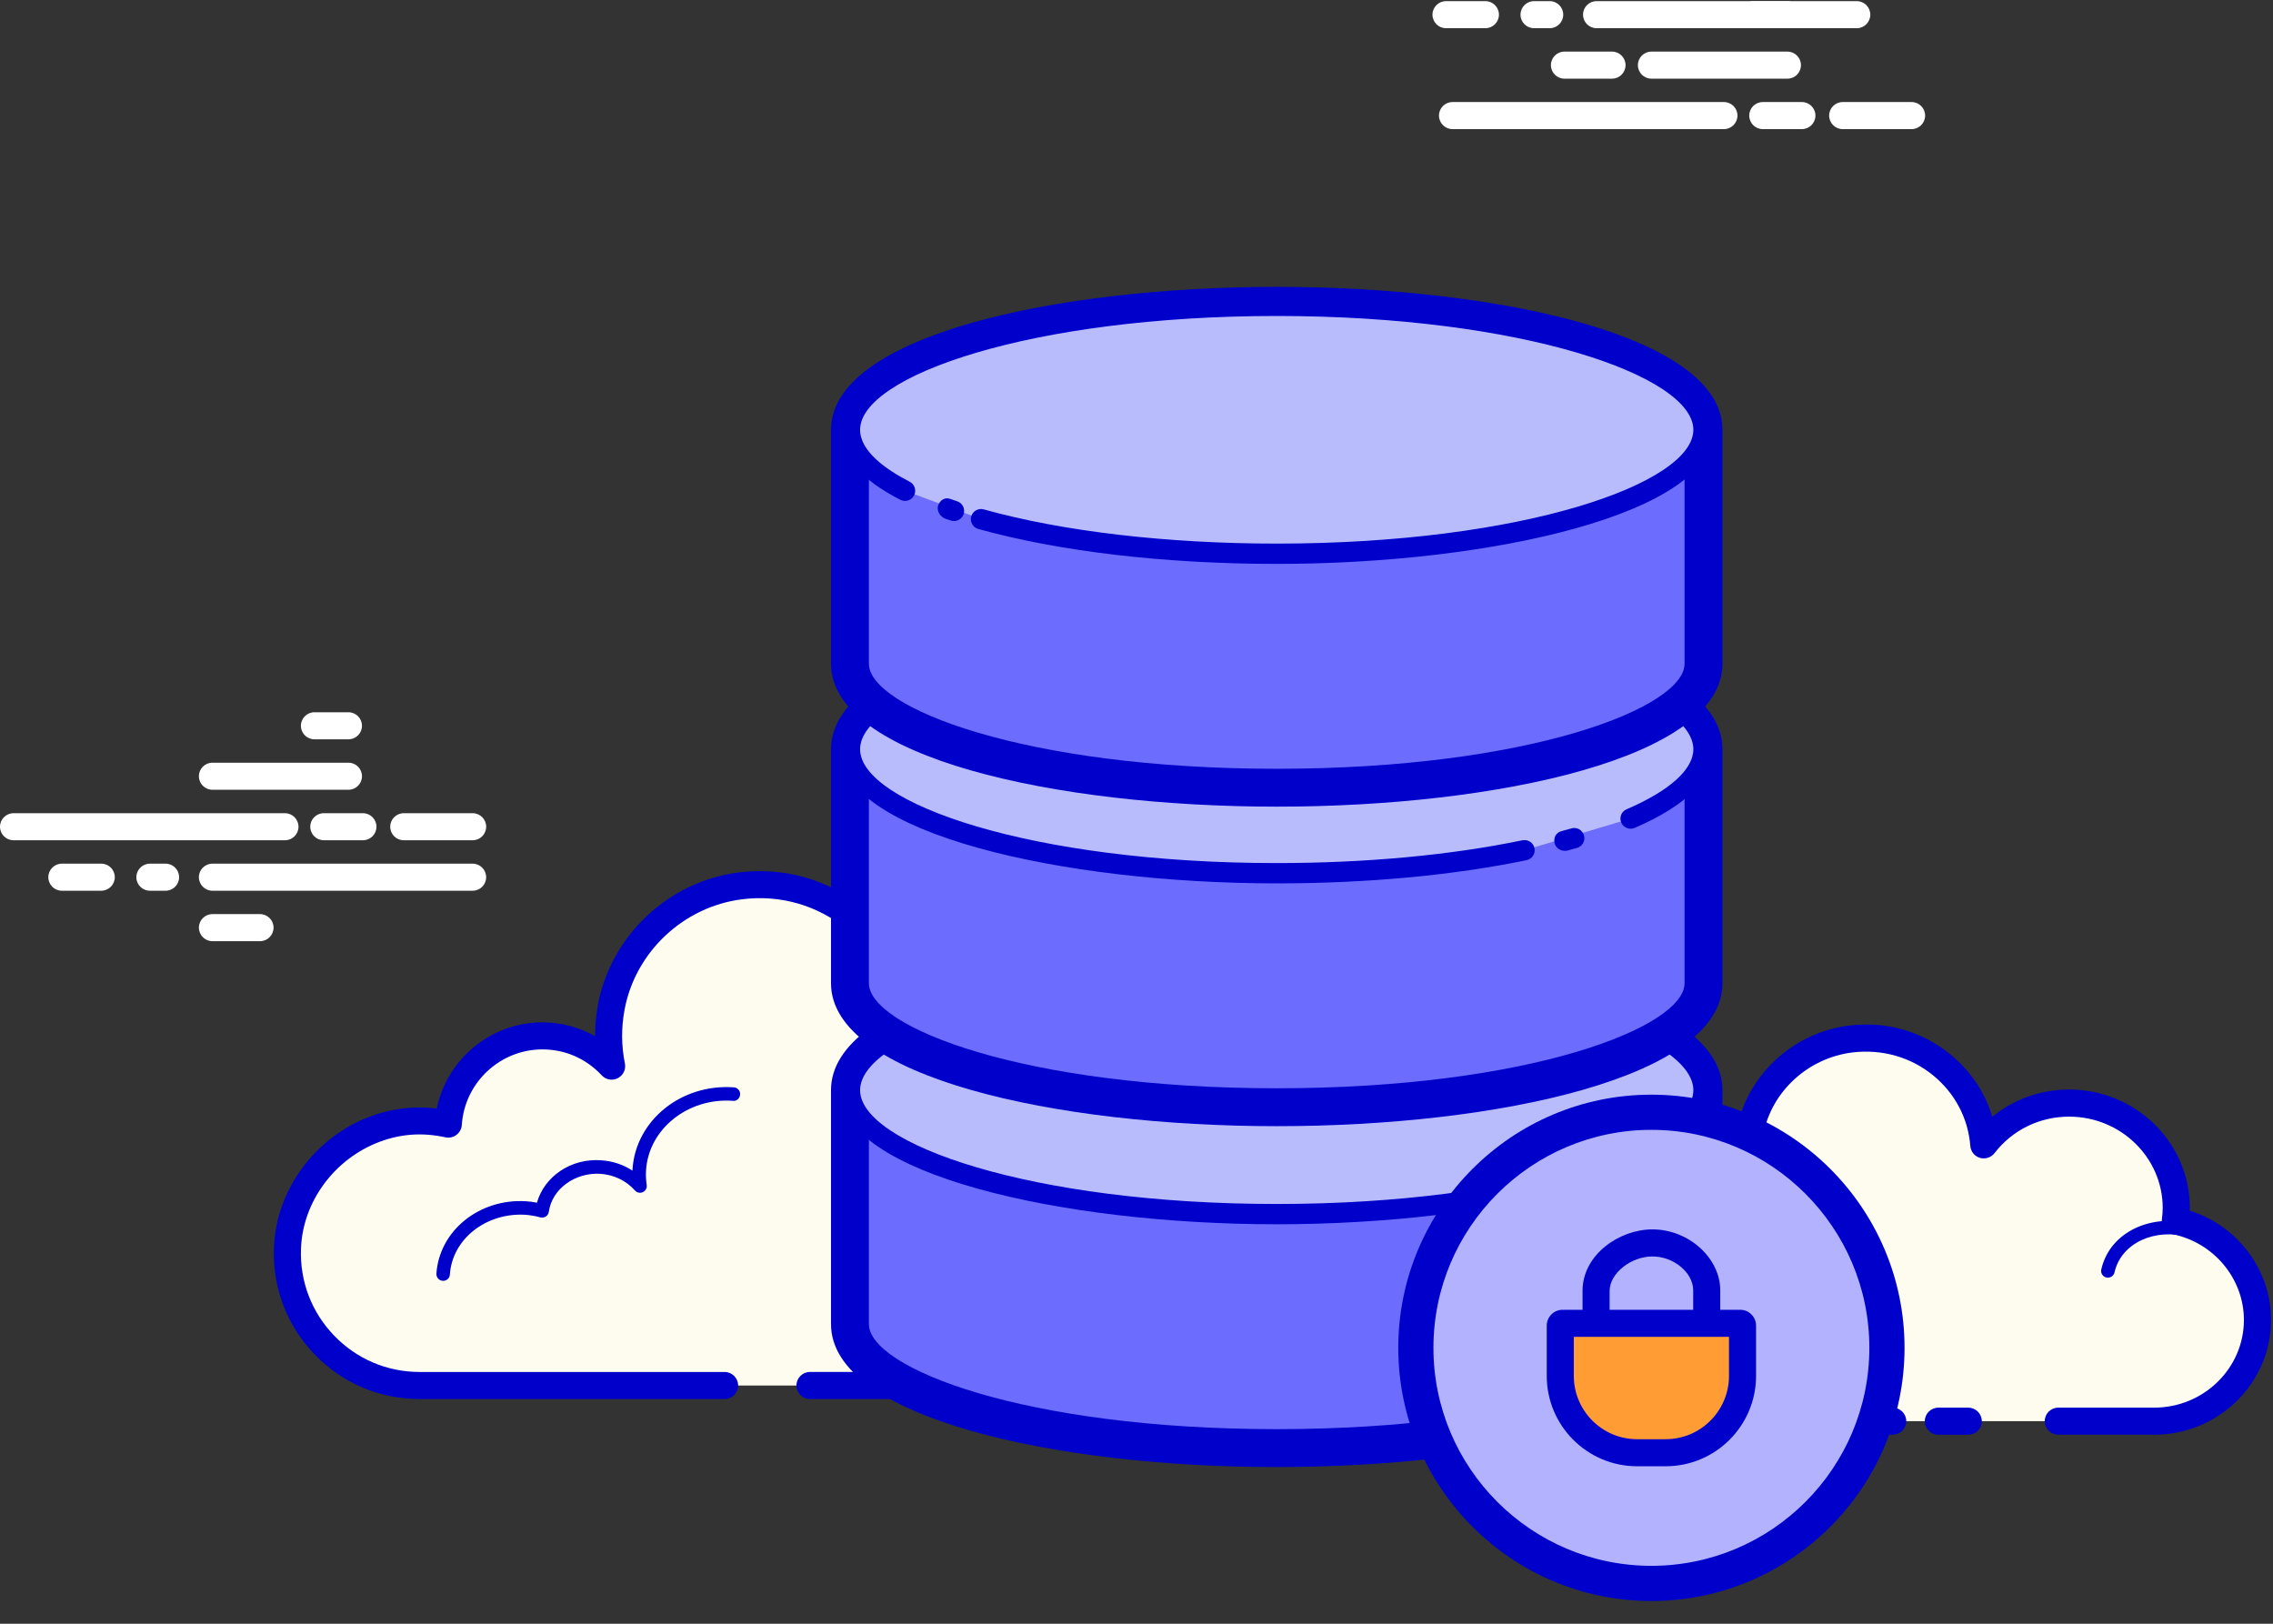 <svg width="84" height="60" viewBox="0 0 84 60" fill="none" xmlns="http://www.w3.org/2000/svg">
<rect x="0" y="0" width="84" height="60" fill="#333333" stroke="none"/>
<path d="M29.934 51.196C29.934 51.196 41.625 51.196 41.696 51.196C44.396 51.196 46.584 49.007 46.584 46.307C46.584 43.952 44.918 41.986 42.7 41.523C42.726 41.317 42.743 41.108 42.743 40.895C42.743 38.099 40.476 35.832 37.68 35.832C36.029 35.832 34.567 36.626 33.643 37.849C33.407 34.736 30.626 32.335 27.373 32.733C24.994 33.024 23.027 34.863 22.589 37.219C22.449 37.975 22.463 38.708 22.603 39.396C21.965 38.709 21.057 38.277 20.046 38.277C18.196 38.277 16.685 39.718 16.566 41.538C15.726 41.352 14.812 41.364 13.849 41.726C12.009 42.417 10.699 44.149 10.622 46.113C10.513 48.902 12.742 51.198 15.507 51.198C15.717 51.198 16.455 51.198 16.625 51.198H26.776" fill="#FDFCEF"/>
<path d="M41.696 51.696H29.933C29.657 51.696 29.433 51.472 29.433 51.196C29.433 50.92 29.657 50.696 29.933 50.696H41.695C44.114 50.696 46.083 48.727 46.083 46.307C46.083 44.241 44.617 42.435 42.597 42.012C42.343 41.959 42.172 41.72 42.203 41.461C42.226 41.275 42.242 41.087 42.242 40.895C42.242 38.378 40.195 36.332 37.679 36.332C36.241 36.332 34.914 36.995 34.041 38.15C33.916 38.316 33.703 38.386 33.501 38.328C33.302 38.269 33.159 38.094 33.144 37.887C33.04 36.51 32.365 35.216 31.294 34.338C30.211 33.45 28.838 33.055 27.434 33.229C25.268 33.495 23.478 35.172 23.081 37.31C22.956 37.978 22.961 38.646 23.093 39.296C23.138 39.516 23.031 39.737 22.832 39.84C22.633 39.944 22.39 39.9 22.237 39.736C21.662 39.118 20.884 38.777 20.047 38.777C18.478 38.777 17.169 40.004 17.066 41.57C17.056 41.716 16.984 41.85 16.867 41.937C16.75 42.026 16.599 42.057 16.459 42.026C15.619 41.842 14.822 41.894 14.026 42.193C12.357 42.821 11.19 44.404 11.123 46.132C11.076 47.339 11.51 48.482 12.345 49.35C13.18 50.218 14.303 50.697 15.509 50.697H26.778C27.054 50.697 27.278 50.921 27.278 51.197C27.278 51.473 27.054 51.697 26.778 51.697H15.508C14.029 51.697 12.649 51.11 11.623 50.044C10.598 48.978 10.065 47.575 10.123 46.094C10.206 43.968 11.633 42.025 13.674 41.258C14.474 40.958 15.301 40.861 16.142 40.959C16.518 39.137 18.139 37.777 20.047 37.777C20.731 37.777 21.401 37.957 21.991 38.287C21.991 37.901 22.026 37.515 22.098 37.128C22.574 34.566 24.718 32.555 27.313 32.237C28.992 32.033 30.633 32.503 31.929 33.565C32.932 34.388 33.645 35.516 33.967 36.758C34.979 35.842 36.286 35.332 37.681 35.332C40.748 35.332 43.244 37.828 43.244 40.895C43.244 40.978 43.242 41.061 43.237 41.143C45.491 41.817 47.085 43.92 47.085 46.307C47.084 49.279 44.667 51.696 41.696 51.696Z" fill="#0000CB"/>
<path d="M27.101 40.428C25.293 40.309 23.736 41.558 23.625 43.217C23.611 43.423 23.62 43.626 23.65 43.823C23.301 43.429 22.785 43.162 22.192 43.123C21.107 43.052 20.17 43.768 20.034 44.743C19.837 44.689 19.631 44.653 19.418 44.639C17.836 44.535 16.474 45.628 16.376 47.08" fill="#FDFCEF"/>
<path d="M16.378 47.329C16.372 47.329 16.366 47.329 16.36 47.328C16.223 47.319 16.119 47.2 16.128 47.062C16.235 45.475 17.716 44.283 19.434 44.388C19.572 44.397 19.707 44.414 19.843 44.441C20.116 43.472 21.102 42.794 22.209 42.874C22.634 42.901 23.032 43.034 23.372 43.256C23.372 43.237 23.375 43.219 23.375 43.2C23.497 41.405 25.163 40.042 27.119 40.179C27.256 40.188 27.36 40.307 27.352 40.445C27.343 40.583 27.224 40.698 27.085 40.677C25.424 40.558 23.977 41.713 23.875 43.234C23.863 43.419 23.872 43.604 23.898 43.786C23.916 43.895 23.858 44.004 23.758 44.051C23.659 44.098 23.538 44.073 23.465 43.99C23.142 43.626 22.686 43.407 22.177 43.373C21.247 43.324 20.401 43.929 20.282 44.777C20.273 44.848 20.233 44.912 20.172 44.952C20.111 44.991 20.038 45.003 19.968 44.984C19.782 44.933 19.59 44.901 19.401 44.887C17.959 44.809 16.713 45.784 16.625 47.096C16.619 47.227 16.509 47.329 16.378 47.329Z" fill="#0000CB"/>
<path d="M43.676 42.096C41.977 41.295 40.012 41.862 39.287 43.363C39.197 43.549 39.13 43.742 39.086 43.937" fill="#FDFCEF"/>
<path d="M39.086 44.186C39.068 44.186 39.049 44.184 39.03 44.18C38.896 44.149 38.811 44.015 38.842 43.88C38.891 43.665 38.965 43.454 39.061 43.254C39.844 41.632 41.961 41.011 43.782 41.869C43.907 41.929 43.96 42.077 43.901 42.202C43.842 42.328 43.693 42.379 43.568 42.322C41.996 41.578 40.176 42.094 39.511 43.47C39.431 43.637 39.369 43.812 39.329 43.991C39.304 44.108 39.201 44.186 39.086 44.186Z" fill="#0000CB"/>
<path d="M10.531 31.049H0.5C0.224 31.049 0 30.825 0 30.549C0 30.273 0.224 30.049 0.5 30.049H10.531C10.807 30.049 11.031 30.273 11.031 30.549C11.031 30.825 10.807 31.049 10.531 31.049ZM13.412 31.049H11.966C11.69 31.049 11.466 30.825 11.466 30.549C11.466 30.273 11.69 30.049 11.966 30.049H13.412C13.688 30.049 13.912 30.273 13.912 30.549C13.912 30.825 13.688 31.049 13.412 31.049ZM17.467 31.049H14.921C14.645 31.049 14.421 30.825 14.421 30.549C14.421 30.273 14.645 30.049 14.921 30.049H17.467C17.743 30.049 17.967 30.273 17.967 30.549C17.967 30.825 17.743 31.049 17.467 31.049ZM17.467 32.914H7.85C7.574 32.914 7.35 32.69 7.35 32.414C7.35 32.138 7.574 31.914 7.85 31.914H17.466C17.742 31.914 17.966 32.138 17.966 32.414C17.966 32.69 17.743 32.914 17.467 32.914ZM6.119 32.914H5.539C5.263 32.914 5.039 32.69 5.039 32.414C5.039 32.138 5.263 31.914 5.539 31.914H6.119C6.395 31.914 6.619 32.138 6.619 32.414C6.619 32.69 6.395 32.914 6.119 32.914ZM3.742 32.914H2.286C2.01 32.914 1.786 32.69 1.786 32.414C1.786 32.138 2.01 31.914 2.286 31.914H3.742C4.018 31.914 4.242 32.138 4.242 32.414C4.242 32.69 4.018 32.914 3.742 32.914ZM12.878 29.183H7.85C7.574 29.183 7.35 28.959 7.35 28.683C7.35 28.407 7.574 28.183 7.85 28.183H12.877C13.153 28.183 13.377 28.407 13.377 28.683C13.377 28.959 13.154 29.183 12.878 29.183ZM12.878 27.319H11.62C11.344 27.319 11.12 27.095 11.12 26.819C11.12 26.543 11.344 26.319 11.62 26.319H12.877C13.153 26.319 13.377 26.543 13.377 26.819C13.377 27.095 13.154 27.319 12.878 27.319ZM9.609 34.778H7.85C7.574 34.778 7.35 34.554 7.35 34.278C7.35 34.002 7.574 33.778 7.85 33.778H9.609C9.885 33.778 10.109 34.002 10.109 34.278C10.109 34.554 9.886 34.778 9.609 34.778Z" fill="white"/>
<path d="M76.064 52.514C77.947 52.514 79.581 52.514 79.604 52.514C81.714 52.514 83.425 50.841 83.425 48.776C83.425 46.974 82.123 45.471 80.39 45.115C80.41 44.958 80.424 44.798 80.424 44.636C80.424 42.496 78.652 40.763 76.467 40.763C75.177 40.763 74.034 41.37 73.312 42.306C73.127 39.925 70.954 38.087 68.412 38.392C66.553 38.615 65.015 40.022 64.673 41.824C64.563 42.401 64.575 42.962 64.684 43.489C64.186 42.964 63.476 42.633 62.686 42.633C61.24 42.633 60.059 43.734 59.966 45.127C59.309 44.984 58.595 44.994 57.843 45.27C56.405 45.798 55.381 47.123 55.321 48.626C55.236 50.758 56.978 52.514 59.139 52.514C59.303 52.514 59.88 52.514 60.013 52.514H67.947M69.587 52.514H69.947Z" fill="#FDFCEF"/>
<path d="M79.605 53.015H76.064C75.788 53.015 75.564 52.791 75.564 52.515C75.564 52.239 75.788 52.015 76.064 52.015H79.605C81.436 52.015 82.925 50.562 82.925 48.775C82.925 47.251 81.817 45.918 80.29 45.606C80.034 45.553 79.861 45.312 79.894 45.052C79.912 44.915 79.924 44.777 79.924 44.635C79.924 42.775 78.373 41.262 76.467 41.262C75.375 41.262 74.369 41.753 73.708 42.611C73.581 42.775 73.367 42.841 73.169 42.785C72.971 42.725 72.83 42.551 72.814 42.345C72.735 41.325 72.249 40.401 71.445 39.741C70.616 39.062 69.56 38.762 68.472 38.888C66.826 39.084 65.466 40.329 65.165 41.916C65.071 42.41 65.075 42.904 65.175 43.386C65.22 43.605 65.115 43.827 64.917 43.931C64.72 44.033 64.477 43.994 64.322 43.831C63.894 43.38 63.313 43.132 62.687 43.132C61.518 43.132 60.542 44.023 60.466 45.159C60.456 45.305 60.384 45.437 60.268 45.525C60.152 45.613 60.004 45.646 59.862 45.614C59.223 45.476 58.619 45.516 58.017 45.739C56.755 46.202 55.873 47.37 55.822 48.644C55.787 49.52 56.105 50.352 56.717 50.99C57.352 51.65 58.213 52.014 59.14 52.014H67.948C68.224 52.014 68.448 52.238 68.448 52.514C68.448 52.79 68.224 53.014 67.948 53.014H59.14C57.955 53.014 56.809 52.529 55.996 51.682C55.194 50.847 54.777 49.754 54.823 48.605C54.889 46.93 56.034 45.402 57.672 44.799C58.282 44.575 58.913 44.497 59.552 44.555C59.896 43.159 61.181 42.131 62.688 42.131C63.181 42.131 63.665 42.244 64.102 42.453C64.111 42.212 64.138 41.97 64.184 41.728C64.566 39.717 66.281 38.141 68.355 37.894C69.715 37.729 71.04 38.111 72.081 38.965C72.829 39.578 73.359 40.374 73.627 41.267C74.418 40.619 75.412 40.26 76.469 40.26C78.927 40.26 80.926 42.222 80.926 44.633C80.926 44.667 80.926 44.701 80.925 44.736C82.689 45.291 83.928 46.923 83.928 48.773C83.926 51.113 81.988 53.015 79.605 53.015ZM69.947 53.015H69.588C69.312 53.015 69.088 52.791 69.088 52.515C69.088 52.239 69.312 52.015 69.588 52.015H69.947C70.223 52.015 70.447 52.239 70.447 52.515C70.447 52.791 70.223 53.015 69.947 53.015Z" fill="#0000CB"/>
<path d="M77.898 47.212C77.88 47.212 77.862 47.211 77.843 47.206C77.708 47.176 77.623 47.042 77.654 46.907C77.692 46.74 77.749 46.58 77.823 46.428C78.427 45.205 80.097 44.755 81.545 45.422C81.67 45.48 81.725 45.629 81.667 45.754C81.609 45.88 81.46 45.934 81.335 45.876C80.133 45.319 78.758 45.667 78.272 46.65C78.215 46.766 78.171 46.889 78.143 47.017C78.116 47.133 78.013 47.212 77.898 47.212ZM72.739 53.016H71.632C71.356 53.016 71.132 52.791 71.132 52.516C71.132 52.239 71.356 52.016 71.632 52.016H72.739C73.015 52.016 73.239 52.239 73.239 52.516C73.239 52.791 73.015 53.016 72.739 53.016Z" fill="#0000CB"/>
<path d="M63.709 4.771H53.678C53.403 4.771 53.178 4.547 53.178 4.271C53.178 3.995 53.403 3.771 53.678 3.771H63.709C63.984 3.771 64.209 3.995 64.209 4.271C64.209 4.547 63.984 4.771 63.709 4.771ZM66.59 4.771H65.144C64.868 4.771 64.644 4.547 64.644 4.271C64.644 3.995 64.868 3.771 65.144 3.771H66.59C66.865 3.771 67.09 3.995 67.09 4.271C67.09 4.547 66.867 4.771 66.59 4.771ZM70.644 4.771H68.097C67.822 4.771 67.597 4.547 67.597 4.271C67.597 3.995 67.822 3.771 68.097 3.771H70.644C70.919 3.771 71.144 3.995 71.144 4.271C71.144 4.547 70.921 4.771 70.644 4.771ZM68.618 1.042H59.002C58.725 1.042 58.502 0.818 58.502 0.542C58.502 0.266 58.725 0.042 59.002 0.042H68.618C68.894 0.042 69.118 0.266 69.118 0.542C69.118 0.818 68.894 1.042 68.618 1.042ZM57.27 1.042H56.691C56.414 1.042 56.191 0.818 56.191 0.542C56.191 0.266 56.414 0.042 56.691 0.042H57.27C57.547 0.042 57.77 0.266 57.77 0.542C57.77 0.818 57.547 1.042 57.27 1.042ZM54.894 1.042H53.438C53.161 1.042 52.938 0.818 52.938 0.542C52.938 0.266 53.161 0.042 53.438 0.042H54.894C55.169 0.042 55.394 0.266 55.394 0.542C55.394 0.818 55.169 1.042 54.894 1.042ZM66.055 2.907H61.029C60.752 2.907 60.529 2.683 60.529 2.407C60.529 2.131 60.752 1.907 61.029 1.907H66.055C66.332 1.907 66.555 2.131 66.555 2.407C66.555 2.683 66.332 2.907 66.055 2.907Z" fill="white"/>
<path d="M66.056 1.042H64.799C64.523 1.042 64.299 0.818 64.299 0.542C64.299 0.266 64.523 0.042 64.799 0.042H66.056C66.332 0.042 66.556 0.266 66.556 0.542C66.556 0.818 66.332 1.042 66.056 1.042ZM59.573 2.907H57.815C57.538 2.907 57.315 2.683 57.315 2.407C57.315 2.131 57.538 1.907 57.815 1.907H59.573C59.849 1.907 60.073 2.131 60.073 2.407C60.073 2.683 59.849 2.907 59.573 2.907Z" fill="white"/>
<path d="M62.954 40.283C62.954 37.753 55.893 35.702 47.182 35.702C38.471 35.702 31.41 37.753 31.41 40.283V48.928C31.41 51.458 38.471 53.509 47.182 53.509C55.893 53.509 62.954 51.458 62.954 48.928V40.283Z" fill="#6C6CFF"/>
<path d="M47.182 54.21C38.996 54.21 30.71 52.396 30.71 48.929V40.283C30.71 36.816 38.997 35.002 47.182 35.002C55.367 35.002 63.654 36.816 63.654 40.283V48.929C63.655 52.395 55.368 54.21 47.182 54.21ZM47.182 36.402C37.844 36.402 32.11 38.663 32.11 40.283V48.929C32.11 50.549 37.844 52.81 47.182 52.81C56.52 52.81 62.254 50.549 62.254 48.929V40.283C62.254 38.663 56.52 36.402 47.182 36.402Z" fill="#0000CB"/>
<path d="M47.182 35.702C42.999 35.702 38.987 36.185 36.03 37.044C33.072 37.903 31.41 39.068 31.41 40.283C31.41 41.498 33.072 42.663 36.03 43.522C38.987 44.382 42.999 44.864 47.182 44.864C51.365 44.864 55.377 44.382 58.335 43.522C61.292 42.663 62.954 41.498 62.954 40.283C62.954 39.068 61.292 37.903 58.335 37.044C55.377 36.185 51.365 35.702 47.182 35.702Z" fill="#B8BCFC"/>
<path d="M47.182 45.239C39.245 45.239 31.035 43.385 31.035 40.283C31.035 37.181 39.245 35.327 47.182 35.327C55.119 35.327 63.329 37.181 63.329 40.283C63.329 43.385 55.119 45.239 47.182 45.239ZM47.182 36.077C38.108 36.077 31.785 38.294 31.785 40.283C31.785 42.272 38.108 44.489 47.182 44.489C56.256 44.489 62.579 42.272 62.579 40.283C62.579 38.294 56.256 36.077 47.182 36.077Z" fill="#0000CB"/>
<path d="M62.954 27.688C62.954 25.158 55.893 23.107 47.182 23.107C38.471 23.107 31.41 25.158 31.41 27.688V36.333C31.41 38.863 38.471 40.914 47.182 40.914C55.893 40.914 62.954 38.863 62.954 36.333V27.688Z" fill="#6C6CFF"/>
<path d="M47.182 41.614C38.996 41.614 30.71 39.8 30.71 36.333V27.687C30.71 24.22 38.997 22.406 47.182 22.406C55.367 22.406 63.654 24.22 63.654 27.687V36.333C63.655 39.8 55.368 41.614 47.182 41.614ZM47.182 23.806C37.844 23.806 32.11 26.067 32.11 27.687V36.333C32.11 37.953 37.844 40.214 47.182 40.214C56.52 40.214 62.254 37.953 62.254 36.333V27.687C62.254 26.067 56.52 23.806 47.182 23.806Z" fill="#0000CB"/>
<path d="M56.341 31.416C53.759 31.953 50.598 32.267 47.183 32.267C38.472 32.267 31.411 30.216 31.411 27.686C31.411 25.157 38.472 23.105 47.183 23.105C55.894 23.105 62.955 25.157 62.955 27.686C62.955 28.636 61.962 29.517 60.261 30.247" fill="#B8BCFC"/>
<path d="M47.182 32.642C39.245 32.642 31.035 30.788 31.035 27.686C31.035 24.584 39.245 22.73 47.182 22.73C55.119 22.73 63.329 24.584 63.329 27.686C63.329 28.765 62.319 29.77 60.408 30.593C60.22 30.672 59.998 30.587 59.915 30.396C59.833 30.206 59.921 29.985 60.112 29.904C61.703 29.22 62.579 28.431 62.579 27.686C62.579 25.698 56.256 23.48 47.182 23.48C38.108 23.48 31.785 25.698 31.785 27.686C31.785 29.675 38.108 31.892 47.182 31.892C50.463 31.892 53.604 31.602 56.264 31.049C56.468 31.012 56.666 31.139 56.707 31.34C56.749 31.544 56.619 31.741 56.416 31.784C53.707 32.346 50.514 32.642 47.182 32.642Z" fill="#0000CB"/>
<path d="M57.834 31.44C57.665 31.44 57.499 31.335 57.454 31.169C57.4 30.969 57.495 30.77 57.695 30.715L58.073 30.611C58.271 30.552 58.48 30.669 58.537 30.868C58.594 31.067 58.479 31.275 58.28 31.332L57.937 31.427C57.904 31.435 57.868 31.44 57.834 31.44Z" fill="#0000CB"/>
<path d="M62.954 15.88C62.954 13.35 55.893 11.299 47.182 11.299C38.471 11.299 31.41 13.35 31.41 15.88V24.525C31.41 27.055 38.471 29.106 47.182 29.106C55.893 29.106 62.954 27.055 62.954 24.525V15.88Z" fill="#6C6CFF"/>
<path d="M47.182 29.807C38.996 29.807 30.71 27.993 30.71 24.526V15.88C30.71 12.413 38.997 10.6 47.182 10.6C55.367 10.6 63.654 12.413 63.654 15.88V24.526C63.655 27.993 55.368 29.807 47.182 29.807ZM47.182 12.001C37.844 12.001 32.11 14.261 32.11 15.881V24.527C32.11 26.147 37.844 28.408 47.182 28.408C56.52 28.408 62.254 26.147 62.254 24.527V15.881C62.254 14.261 56.52 12.001 47.182 12.001Z" fill="#0000CB"/>
<path d="M33.447 18.133C32.151 17.468 31.411 16.699 31.411 15.88C31.411 13.35 38.472 11.299 47.183 11.299C55.894 11.299 62.955 13.35 62.955 15.88C62.955 18.41 55.894 20.461 47.183 20.461C42.94 20.461 39.089 19.974 36.254 19.183" fill="#B8BCFC"/>
<path d="M47.182 20.837C43.054 20.837 39.137 20.378 36.153 19.546C35.953 19.49 35.837 19.283 35.892 19.084C35.948 18.884 36.155 18.767 36.354 18.823C39.274 19.637 43.12 20.087 47.182 20.087C56.256 20.087 62.579 17.87 62.579 15.881C62.579 13.892 56.256 11.676 47.182 11.676C38.108 11.676 31.785 13.892 31.785 15.881C31.785 16.691 32.782 17.372 33.618 17.801C33.802 17.896 33.875 18.122 33.78 18.306C33.686 18.492 33.459 18.561 33.275 18.469C31.789 17.705 31.035 16.834 31.035 15.881C31.035 12.779 39.245 10.926 47.182 10.926C55.119 10.926 63.329 12.78 63.329 15.881C63.329 18.983 55.119 20.837 47.182 20.837Z" fill="#0000CB"/>
<path d="M35.255 19.254C35.215 19.254 35.175 19.248 35.136 19.234L34.939 19.167C34.744 19.099 34.604 18.872 34.671 18.677C34.739 18.482 34.915 18.367 35.111 18.433L35.374 18.524C35.57 18.589 35.676 18.802 35.61 18.999C35.558 19.155 35.412 19.254 35.255 19.254Z" fill="#0000CB"/>
<path d="M61.028 41.1C58.719 41.1 56.505 42.017 54.873 43.649C53.24 45.282 52.323 47.496 52.323 49.805C52.323 52.113 53.24 54.328 54.873 55.96C56.505 57.593 58.719 58.51 61.028 58.51C63.337 58.51 65.551 57.593 67.184 55.96C68.816 54.328 69.733 52.113 69.733 49.805C69.733 47.496 68.816 45.282 67.184 43.649C65.551 42.017 63.337 41.1 61.028 41.1Z" fill="#B2B2FF"/>
<path d="M61.028 59.16C55.87 59.16 51.674 54.963 51.674 49.805C51.674 44.647 55.87 40.45 61.028 40.45C66.186 40.45 70.383 44.647 70.383 49.805C70.383 54.963 66.186 59.16 61.028 59.16ZM61.028 41.75C56.587 41.75 52.973 45.363 52.973 49.805C52.973 54.247 56.586 57.86 61.028 57.86C65.47 57.86 69.083 54.247 69.083 49.805C69.083 45.363 65.47 41.75 61.028 41.75Z" fill="#0000CB"/>
<path d="M63.073 49.969C62.797 49.969 62.573 49.745 62.573 49.469V47.683C62.573 47.026 61.855 46.428 61.066 46.428C60.268 46.428 59.484 47.058 59.484 47.7V49.469C59.484 49.745 59.26 49.969 58.984 49.969C58.708 49.969 58.484 49.745 58.484 49.469V47.7C58.484 46.361 59.845 45.428 61.066 45.428C62.401 45.428 63.573 46.482 63.573 47.683V49.469C63.573 49.746 63.349 49.969 63.073 49.969Z" fill="#0000CB"/>
<path d="M61.557 53.681H60.5C58.939 53.681 57.661 52.403 57.661 50.842V48.984C57.661 48.937 57.699 48.899 57.746 48.899H64.311C64.358 48.899 64.396 48.937 64.396 48.984V50.842C64.396 52.403 63.118 53.681 61.557 53.681Z" fill="#FF9C33"/>
<path d="M61.557 54.181H60.5C58.659 54.181 57.161 52.683 57.161 50.841V48.984C57.161 48.662 57.424 48.399 57.746 48.399H64.311C64.634 48.399 64.896 48.662 64.896 48.984V50.841C64.896 52.683 63.398 54.181 61.557 54.181ZM58.161 49.399V50.841C58.161 52.131 59.21 53.181 60.5 53.181H61.557C62.847 53.181 63.896 52.131 63.896 50.841V49.399H58.161Z" fill="#0000CB"/>
</svg>
